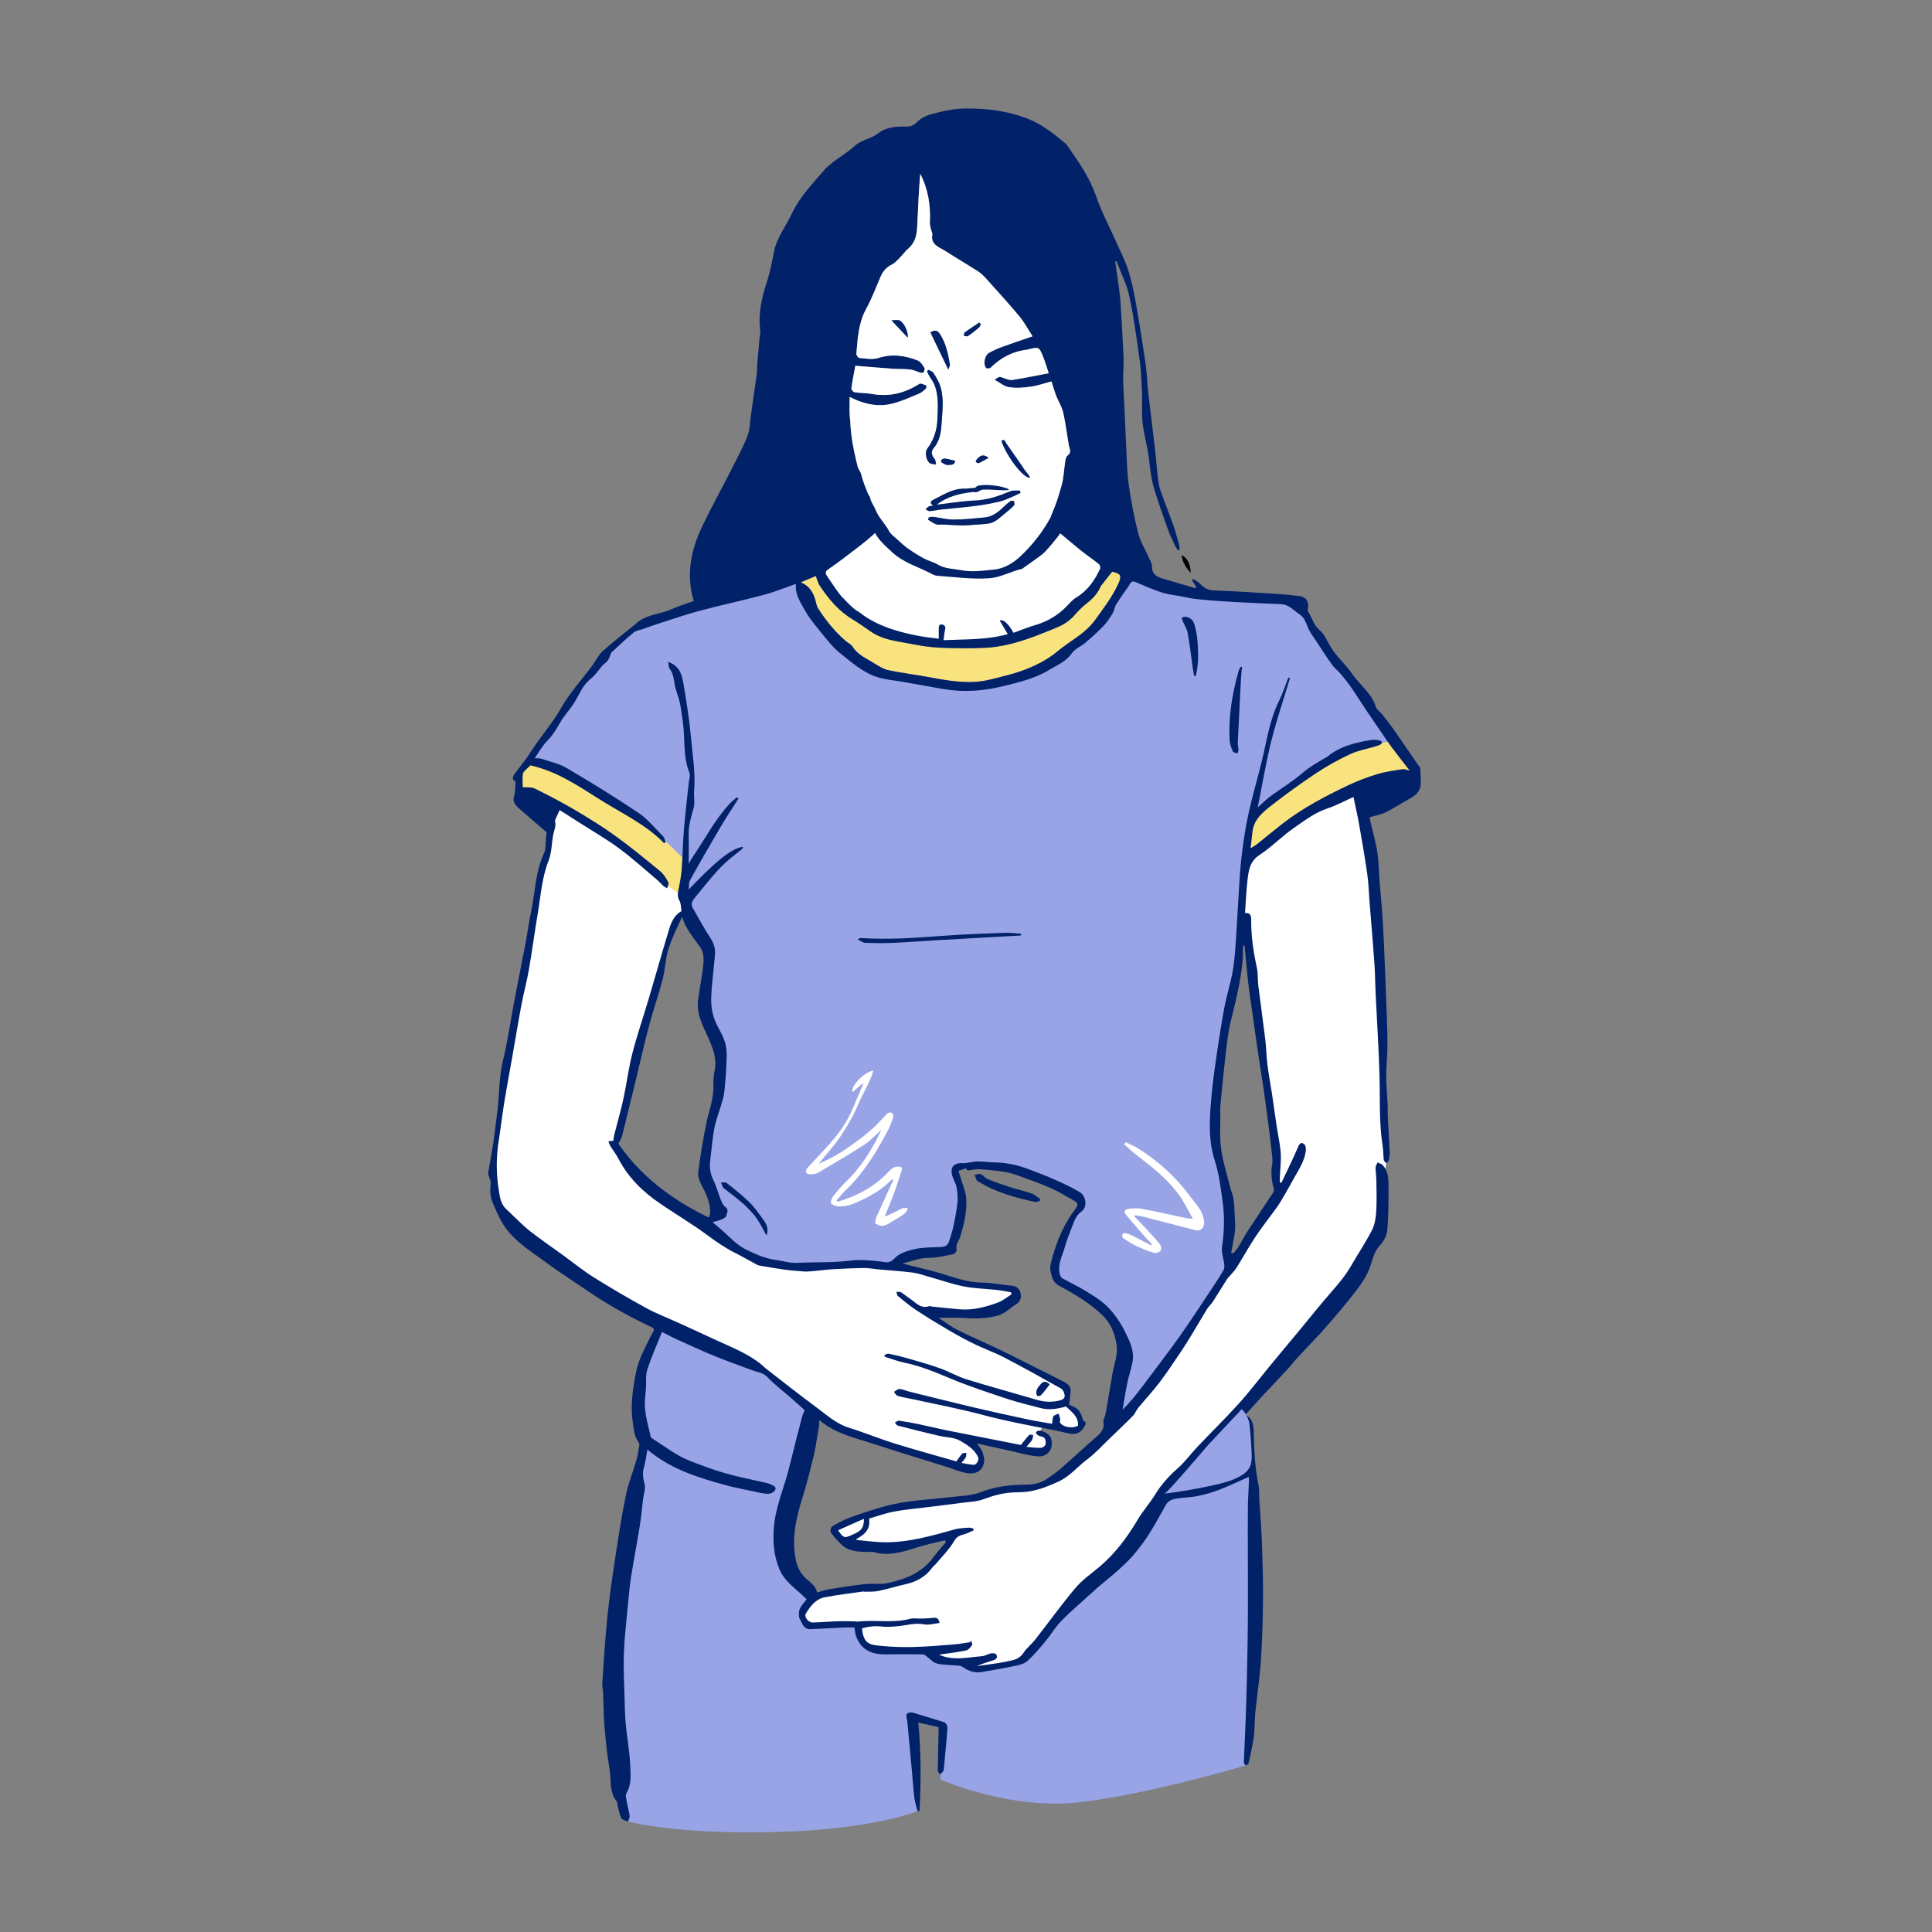 <?xml version="1.0" encoding="UTF-8"?><svg id="Ebene_1" xmlns="http://www.w3.org/2000/svg" viewBox="0 0 419.53 419.53"><rect x="0" y="0" width="419.53" height="419.53" fill="#808080" stroke="none"/><defs><style>.cls-1{fill:#98a4e6;}.cls-2{fill:#f8e37f;}.cls-3{fill:#fff;}.cls-4{fill:#012169;}</style></defs><path class="cls-1" d="M136.34,395.52s-1.71-3.9-2.19-7.38-2.69-19.33-.48-38.65,6.34-36.91,6.34-36.91c0,0,8.87,6.5,16.32,8.24s15.68,1.58,15.68,1.58c0,0-2.22,11.72-1.27,15.05s5.54,8.87,9.66,11.72,38.65,6.18,38.65,6.18l16.95-11.72s7.45-5.07,10.22-8.95,5.78-9.27,5.78-9.27c0,0,3.96-1.43,6.18-1.58s7.13-1.74,9.19-2.38,4.59-2.06,4.59-2.06c0,0,1.27,16.48,1.27,23.76s-1.27,21.39-1.43,26.3-1.31,13.9-1.31,13.9c0,0-20.07,6.06-35.6,7.96s-30.73-4.91-30.73-4.91c0,0,.71-9.58.71-10.42s-.48-1.31-1.54-1.78-4.63-1.66-4.99-.95.59,9.98.59,12,.32,8.03.32,8.03c0,0-9.83,4.08-31.45,4.56s-31.48-2.32-31.48-2.32Z"/><path class="cls-1" d="M174.86,124.85s-23.13,6.5-27.41,8.08-8.08,1.74-12.51,5.54-7.92,8.71-9.66,10.93-11.88,17.58-11.88,17.58l22.65,15.52,11.72,8.71s-.63,4.44,2.53,9.03,3.33,5.23,3.17,8.71-1.58,8.4,1.11,15.21,2.22,7.29,1.58,11.56-3.33,15.21-3.17,17.9,2.69,9.66,2.69,9.66l-3.01,3.01-10.61,23.92s-4.12,10.93-3.96,13.78.48,9.35,3.64,11.09,14.89,6.5,20.75,7.29,9.35,1.43,9.35,1.43c0,0,7.6-25.98,8.87-31.37s12.51-19.33,17.43-19.96,7.92-.48,8.87-2.53,1.9-5.39,1.9-8.55-3.49-8.08-1.74-8.24,9.66,0,15.52,1.74,7.92,3.01,9.5,3.8,3.17,2.69,2.69,3.17-3.17,3.64-3.96,6.65-1.58,4.75-1.74,6.18-.32,3.64,3.8,5.7,8.87,5.07,10.14,9.35-2.38,19.33-2.38,19.33c0,0,11.41,15.05,12.2,15.21s5.39-.63,9.66-1.58,9.35-3.33,9.35-3.33l-.63-9.98-2.34-4.64-2.1-31.16s.63-8.55.16-11.72-3.96-15.84-3.96-18.53,1.9-18.22,3.96-26.46,2.38-26.3,3.01-28.67,3.8-8.71,3.8-8.71l31.05-16-16.32-21.7-8.24-11.41s-11.88.32-23.6-1.74-12.83-4.59-12.83-4.59c0,0-10.3,25.03-33.43,22.5s-29.47-11.41-31.37-14.26-4.28-7.45-4.28-7.45Z"/><path class="cls-3" d="M240.29,311.31c-3.96,3.56-10.69,9.82-14.18,10.85s-7.68,1.43-10.3,1.9-11.56,2.06-14.42,2.22-11.17,2.06-14.42,2.85-6.26,2.22-5.7,3.17.87,2.61,6.65,3.49,11.41-.79,13.54-1.03,6.18-1.35,6.18-1.35l-2.69,3.49s-4.2,5.15-8.32,6.26-13.07,2.3-16.63,2.77-5.62,3.33-5.78,3.64-.79,2.06.71,2.85,8.4.32,8.4.32l3.49.24s-.71,4.04,2.93,5.07,12.2.48,12.2.48c0,0,2.38,2.22,3.8,2.38s4.36.48,4.36.48c0,0,.32,1.35,2.93,1.11s9.19-1.35,9.82-2.61,12.12-14.5,12.12-14.5c0,0,9.35-7.92,11.25-10.69s7.05-10.85,9.74-13.54,32.4-35.49,36.04-41.35,6.97-8.71,7.68-12.75.55-9.66.87-11.49.55-3.25.55-4.67-.95-20.36-.87-25.82-.55-28.12-2.06-36.67-3.88-17.19-3.88-17.19c0,0-12.36,5.23-15.13,7.92s-8.48,6.02-8.63,7.37-.95,12.91-.95,13.15,1.58,7.6,1.58,7.6c0,0,3.49,27.72,4.2,31.84s1.5,9.82,1.66,12.67.48,7.45.48,7.45c0,0-11.88,18.61-14.18,21.78s-15.92,22.57-18.22,25.43-4.83,4.91-4.83,4.91Z"/><path class="cls-3" d="M149.5,193.18s-15.51-10.35-17.73-11.93-11.72-6.97-11.72-6.97c0,0-.16,7.45-.79,9.66s-2.06,6.81-3.01,10.3-3.8,23.29-4.59,27.41-4.28,25.66-4.28,31.37-.48,11.09,8.71,17.43,37.07,22.97,42.14,24.24,7.76,3.01,10.3,5.07,12.04,10.14,13.31,10.46,18.85,6.1,22.65,7.13,7.21,2.38,7.76,1.43,1.27-2.61.55-3.72-1.82-2.06-1.82-2.06c0,0,7.13,1.27,9.74,1.66s6.18,1.03,6.65.4,1.35-.63.63-1.82-2.5-1.5-2.5-1.5l.76-1.82s4.99,1.19,6.65.71,2.06-1.74,1.58-2.93-3.09-2.93-3.09-2.93c0,0,1.82-2.77,0-3.72s-17.9-8.87-20.36-10.14-9.66-5.86-9.66-5.86c0,0,12.36,1.11,15.21-.48s5.39-3.72,4.12-4.2-8.16-1.11-10.38-1.43-11.96-3.33-17.66-4.04-16.79.4-19.09.16-9.19-.95-14.5-4.36-17.5-12.83-18.85-14.34-6.34-7.21-6.34-7.21c0,0-.24-1.03.08-2.46s3.8-17.19,5.39-23.13,5.23-18.93,6.42-21.23,3.01-4.28,3.01-4.28l.7-4.86Z"/><path class="cls-2" d="M271.18,185.88l-.24-4.87,1.78-4.16s6.3-6.3,13.54-10.22,11.98-5.18,13.89-5.38l1.91-.2,5.7,6.65-5.7,1.9s-7.01,1.07-12.71,3.21-18.18,13.07-18.18,13.07Z"/><path class="cls-2" d="M112.45,172.34s-.24-3.09.24-4.4,2.5-2.61,2.5-2.61c0,0,4.75,1.07,9.15,3.45s13.9,8.44,16.51,10.57,7.6,7.13,7.6,7.13l-.24,7.96s-2.5-1.31-4.87-3.33-8.44-8.79-15.8-12.83-10.46-4.99-10.46-4.99l-4.63-.95Z"/><path class="cls-2" d="M173.9,126.46c1.11-.47,2.15-.92,3.26-1.39.27.67.44,1.48.87,2.12,1.9,2.86,4.07,5.47,7.07,7.28,1.31.79,2.58,1.66,3.83,2.56,1.94,1.39,4.16,1.94,6.44,2.34,2.28.4,4.55.91,6.85,1.14,2.37.24,4.76.21,7.15.26,1.22.02,2.43-.04,3.65-.06,4.18-.06,8.12-1.19,11.98-2.65,1.46-.55,2.91-1.15,4.36-1.74,1.54-.63,2.92-1.48,4.03-2.79.82-.97,1.75-1.86,2.75-2.64,1.27-.99,2.29-2.12,2.89-3.62.05-.13.18-.22.27-.33.71-.9,1.41-1.8,2.2-2.8,2,.44,2.18.88,1.2,2.95-1.3,2.73-3.13,5.09-4.88,7.53-2.18,3.04-5.49,4.57-8.22,6.86-1.88,1.58-4.16,2.8-6.45,3.72-2.63,1.06-5.44,1.7-8.21,2.39-4.36,1.08-8.68.3-12.99-.5-3-.55-6.03-.92-9.01-1.54-1.07-.22-2.09-.86-3.04-1.47-1.69-1.07-3.62-1.83-4.76-3.66-.31-.5-.96-.78-1.44-1.18-2.4-2.05-4.35-4.49-6.05-7.13-.32-.5-.43-1.16-.58-1.76-.47-1.76-1.39-3.14-3.16-3.88Z"/><path class="cls-4" d="M278.23,256.89c.91-1.91,1.83-3.81,2.72-5.72.37-.79.67-1.61,1.05-2.39.13-.26.45-.62.64-.59.3.04.71.31.8.58.15.42.15.92.08,1.37-.32,2.03-1.42,3.73-2.41,5.47-.7,1.24-1.37,2.5-2.09,3.73-.55.95-1.1,1.9-1.73,2.79-1.51,2.12-3.14,4.14-4.58,6.3-1.48,2.22-2.76,4.56-4.18,6.82-.43.69-1.04,1.28-1.57,1.91-.14.17-.33.3-.45.49-1.06,1.69-2.1,3.39-3.18,5.07-.33.51-.84.92-1.16,1.44-1.14,1.84-2.21,3.71-3.33,5.55-.79,1.3-1.59,2.61-2.45,3.87-1.51,2.24-3,4.5-4.63,6.65-1.44,1.89-3.07,3.63-4.59,5.47-.44.53-.67,1.25-1.15,1.74-1.56,1.59-3.18,3.12-4.79,4.66-1.71,1.63-3.3,3.43-5.18,4.83-2.09,1.55-3.7,3.65-6.21,4.79-2.06.94-4.08,1.77-6.3,2.13-1.08.17-2.18.19-3.28.22-2.34.06-4.53.67-6.72,1.49-1.42.53-3.02.56-4.55.76-2.47.33-4.95.63-7.43.94-2.47.31-4.97.51-7.41.97-1.83.34-3.6,1-5.43,1.52.37,2.4-1.06,3.54-2.8,4.47.06.08.09.17.13.18,2,.18,4,.48,6,.5,5.28.05,10.3-1.41,15.32-2.81.94-.26,1.96-.28,2.94-.36.33-.03.68.11,1.02.17.04.14.07.28.11.41-.73.3-1.43.7-2.19.89-.93.23-1.53.51-2.1,1.5-1.05,1.8-2.6,3.31-3.95,4.93-.21.25-.51.43-.7.7-1.42,1.97-3.35,3.1-5.7,3.64-2.04.47-4.05,1.08-6.1,1.51-.95.2-1.96.12-2.94.16-.11,0-.22-.06-.33-.05-2.79.41-5.6.72-8.37,1.26-1.97.39-3.12,1.96-4.1,3.58-.38.63.59,1.91,1.45,1.89,1.86-.04,3.72-.21,5.58-.27,1.24-.04,2.48.01,3.73.03.18,0,.37.07.55.05,3.79-.46,7.64.4,11.4-.62.65-.18,1.39-.02,2.09-.04.92-.03,1.85-.02,2.75-.15.85-.12,1.35.09,1.51,1.11-1.14.12-2.31.49-3.37.29-1.97-.38-3.79.24-5.68.4-1.09.09-2.2.23-3.27.1-1.57-.2-3.05-.06-4.52.39.34,3.43,1.71,3.55,4.18,3.79,2.37.24,4.77.3,7.16.24,2.93-.08,5.86-.34,8.78-.57,1.13-.09,2.25-.32,3.37-.48.05-.13.1-.25.15-.38.11.34.41.82.28,1-.34.48-.8,1.07-1.31,1.18-1.78.38-3.61.59-5.42.85-.21.03-.42.03-.51.04,3.01,1.43,6.22.6,9.39.36.63-.05,1.23-.47,1.86-.6.37-.08.94-.07,1.14.15.48.53.2,1.07-.43,1.29-1.23.42-2.49.77-3.74,1.3,1.62-.22,3.24-.42,4.86-.67.89-.14,1.77-.35,2.65-.53,1.1-.23,1.99-.65,2.67-1.68.69-1.06,1.76-1.88,2.55-2.89,2.92-3.73,5.68-7.58,8.73-11.2,1.47-1.74,3.42-3.09,5.19-4.57,3.46-2.9,6.07-6.46,8.36-10.31,1.12-1.88,2.6-3.54,3.75-5.4,1.34-2.19,3-4.02,4.92-5.71,1.56-1.38,2.8-3.11,4.24-4.63,2.98-3.14,6.08-6.17,8.98-9.38,2.29-2.53,4.35-5.26,6.52-7.9,2.29-2.77,4.6-5.53,6.89-8.3,2.18-2.63,4.3-5.3,6.54-7.87,1.64-1.87,3.24-3.75,4.49-5.92,1.48-2.57,3.14-5.04,4.49-7.67.61-1.19.84-2.65.93-4.01.15-2.32.06-4.65.03-6.98-.01-.88-.18-1.76-.17-2.64,0-.37.29-.74.45-1.11.37.2.83.32,1.11.61,1.12,1.18,1.24,2.73,1.25,4.22.02,3.3.01,6.6-.26,9.88-.1,1.15-.79,2.44-1.59,3.29-1.19,1.27-1.54,2.85-2.03,4.33-.67,2.06-1.82,3.79-3.07,5.43-2.18,2.85-4.51,5.58-6.88,8.28-1.91,2.18-3.97,4.23-5.94,6.36-.77.84-1.45,1.76-2.23,2.6-1.86,2.01-3.76,3.99-5.62,5.99-1.17,1.26-2.31,2.54-3.47,3.82,1.69.84,1.81,2.47,1.83,3.89.06,3.83.26,7.62,1.03,11.38.21,1.03.1,2.12.17,3.18.11,1.64.26,3.27.35,4.91.11,1.82.21,3.64.26,5.46.09,3.71.24,7.41.2,11.12-.05,4.4-.15,8.81-.44,13.2-.26,3.88-.85,7.73-1.24,11.6-.17,1.71-.09,3.46-.32,5.16-.26,1.95-.72,3.87-1.14,5.8-.04.19-.42.31-.64.46-.13-.23-.39-.46-.38-.68.11-3.15.28-6.3.4-9.44.1-2.72.19-5.45.25-8.17.09-4.2.19-8.41.22-12.61.04-4.84,0-9.69,0-14.53,0-3.54-.03-7.07,0-10.61.02-1.8.15-3.6.22-5.41.01-.32,0-.64,0-1.23-2.28,1-4.34,1.99-6.46,2.81-1.5.58-3.06,1.02-4.63,1.34-1.43.3-2.92.31-4.36.53-.98.15-1.98.34-2.55,1.35-1.23,2.19-2.42,4.41-3.77,6.53-1,1.57-2.14,3.05-3.35,4.47-.99,1.16-2.12,2.2-3.25,3.22-1.41,1.27-2.9,2.45-4.35,3.67-.39.33-.76.69-1.13,1.03-2.27,2.07-4.63,4.05-6.79,6.23-1.3,1.32-2.25,2.98-3.44,4.41-1.26,1.52-2.53,3.05-3.98,4.37-.68.62-1.76.88-2.71,1.08-2.4.51-4.82.93-7.24,1.33-1.5.25-2.81-.14-4.09-1.07-.63-.46-1.69-.32-2.56-.42-1.08-.13-2.23-.06-3.24-.4-.78-.26-1.39-1.01-2.1-1.52-.24-.18-.53-.42-.79-.42-2.7-.03-5.41-.04-8.11,0-2.99.04-5.32-.96-6.4-3.96-.19-.54-.22-1.13-.36-1.88-.64,0-1.35-.03-2.07,0-2.51.12-5.01.28-7.52.37-.9.03-1.47-.56-1.82-1.36-.21-.47-.57-.91-.62-1.4-.06-.59-.03-1.28.23-1.79.38-.74.99-1.35,1.43-1.93-2.06-2.15-4.73-3.71-5.92-6.55-1.22-2.92-1.45-6.01-1.19-9.15.38-4.5,2.26-8.61,3.32-12.93.9-3.68,1.85-7.34,2.8-11.01.13-.49.37-.95.57-1.45-1.09-.96-2.21-1.95-3.33-2.94-1.61-1.4-3.32-2.71-4.79-4.24-.97-1.01-2.19-1.06-3.32-1.49-2.67-1-5.37-1.94-8.01-3.02-2.75-1.12-5.45-2.37-8.15-3.59-1.09-.49-2.14-1.06-3.39-1.69-1.1,2.76-2.28,5.4-3.18,8.12-.39,1.18-.22,2.55-.29,3.83-.09,1.6-.38,3.23-.21,4.8.21,2.01.77,3.98,1.22,5.96.05.22.35.42.57.56,2.61,1.68,5.09,3.61,8.01,4.74,2.53.98,5.07,1.95,7.68,2.69,2.91.83,5.9,1.39,8.86,2.08.32.07.64.17.93.32.53.27,1.39.49.96,1.26-.24.44-1.03.81-1.57.79-1.09-.04-2.18-.33-3.25-.56-2.11-.45-4.24-.85-6.32-1.43-5.87-1.63-11.67-3.46-16.58-7.62-.26,1.4-.41,2.65-.75,3.85-.35,1.24-.21,2.32.13,3.57.28,1.03-.19,2.28-.33,3.43-.23,1.89-.39,3.78-.69,5.66-.6,3.73-1.33,7.43-1.91,11.17-.34,2.17-.52,4.37-.73,6.56-.31,3.36-.72,6.72-.83,10.09-.11,3.3.07,6.62.16,9.93.05,1.8.08,3.61.25,5.41.3,3.06.87,6.1.99,9.17.07,1.91.29,3.94-.84,5.78-.3.49.02,1.41.13,2.11.15.93.45,1.85.56,2.79.05.4-.22.84-.35,1.26-.5-.23-1.25-.34-1.44-.72-.43-.86-.59-1.86-.84-2.81-.07-.25.04-.59-.1-.75-1.78-2.13-1.23-4.79-1.64-7.21-.52-3.02-.82-6.09-1.09-9.16-.2-2.37-.19-4.75-.29-7.13-.03-.73-.24-1.46-.19-2.18.33-4.82.61-9.65,1.1-14.46.46-4.47,1.11-8.92,1.79-13.36.67-4.4,1.35-8.8,2.25-13.16.54-2.58,1.56-5.06,2.29-7.6.3-1.05.44-2.14.62-3.22.03-.19-.05-.44-.17-.6-.96-1.31-1.03-2.86-1.26-4.38-.55-3.74.04-7.43.76-11.04.47-2.38,1.69-4.64,2.77-6.86,1.4-2.85,1.75-2.1-.94-3.43-4.38-2.16-8.63-4.56-12.66-7.34-2.95-2.04-6.01-3.95-8.89-6.09-3.51-2.61-7.38-4.88-9.59-8.88-.68-1.23-1.23-2.55-1.8-3.84-.61-1.37-.67-2.79-.5-4.28.07-.59-.3-1.23-.46-1.85-.04-.14-.12-.28-.1-.41.38-2.22.8-4.42,1.14-6.64.31-2.08.51-4.18.8-6.26.53-3.84.37-7.73,1.28-11.55,1.04-4.31,1.66-8.73,2.49-13.09.79-4.16,1.64-8.3,2.43-12.46.41-2.15.67-4.33,1.13-6.46.94-4.37.96-8.93,2.89-13.1.46-1,.28-2.3.41-3.46.04-.39.12-.78.15-1.02-2.03-1.76-4-3.44-5.95-5.15-.84-.73-1.53-1.48-1.11-2.82.29-.95.21-2.01.3-3.12-.79-.24-.67-.92-.24-1.54,1.08-1.53,2.34-2.94,3.32-4.52,2.09-3.36,4.77-6.28,6.75-9.76,1.89-3.32,4.53-6.22,6.83-9.31.76-1.02,1.31-2.26,2.23-3.1,2.25-2.03,4.67-3.89,7.02-5.81.03-.02.07-.03.1-.05,2.16-2.2,5.28-2.11,7.87-3.28,1.56-.71,3.22-1.2,4.82-1.78-1.72-5.74-.62-11.05,1.8-16.14,1.86-3.92,3.98-7.72,5.95-11.59,1.34-2.64,2.77-5.25,3.87-8,.59-1.48.58-3.21.82-4.84.43-2.97.86-5.93,1.27-8.9.08-.62.02-1.25.07-1.88.15-1.9.32-3.79.49-5.69.05-.58.24-1.18.17-1.74-.51-3.74.37-7.24,1.51-10.75.66-2.04,1.04-4.18,1.46-6.29.62-3.14,2.63-5.6,3.94-8.41,1.64-3.51,4.36-6.27,6.81-9.15,1.83-2.16,4.63-3.47,6.76-5.42,1.51-1.39,3.56-1.55,5.07-2.72,1.83-1.42,3.91-1.54,6.05-1.5,1.02.02,1.74-.24,2.49-1.02.72-.75,1.79-1.31,2.81-1.6,2.5-.69,5.02-1.29,7.67-1.31,4.6-.04,9.02.5,13.38,2.17,3.16,1.22,5.66,3.22,8.18,5.3.39.32.68.78.97,1.2,2.29,3.27,4.5,6.53,5.83,10.39,1.15,3.34,2.83,6.49,4.27,9.73.92,2.07,1.98,4.09,2.67,6.23.75,2.32,1.24,4.74,1.67,7.15.78,4.39,1.48,8.79,2.13,13.2.3,2.06.33,4.16.57,6.24.48,4.24,1.03,8.48,1.52,12.72.26,2.3.38,4.62.72,6.91.18,1.21.67,2.38,1.08,3.54.69,1.92,1.47,3.8,2.14,5.73.48,1.38.86,2.8,1.25,4.21.1.35.07.74.11,1.11-.11.04-.21.09-.32.13-.2-.29-.44-.55-.59-.86-.58-1.26-1.2-2.5-1.66-3.8-1.14-3.22-2.34-6.44-3.23-9.73-.6-2.24-.68-4.62-1.06-6.93-.32-1.9-.83-3.78-1.11-5.69-.19-1.3-.16-2.63-.2-3.95-.03-1.05.06-2.1,0-3.15-.11-2.29-.15-4.6-.46-6.86-.65-4.74-1.28-9.5-2.28-14.17-.56-2.64-1.84-5.13-2.8-7.68-.09.02-.19.05-.28.07.25,1.79.52,3.57.76,5.36.15,1.16.32,2.33.39,3.5.25,4.03.5,8.07.67,12.11.07,1.63-.13,3.26-.09,4.89.06,2.44.23,4.87.34,7.3.11,2.46.2,4.92.33,7.38.14,2.65.16,5.32.54,7.93.51,3.55,1.16,7.1,2.06,10.57.52,1.98,1.67,3.8,2.51,5.7.21.46.5.97.48,1.44-.06,1.5.79,2.22,2.06,2.6,2.47.75,4.95,1.47,7.43,2.2.04-.09.09-.17.13-.26-.31-.5-.62-1.01-.93-1.51l.24-.28c.51.35,1.09.62,1.5,1.06.86.94,1.79,1.42,3.13,1.46,4.65.17,9.3.48,13.94.77,1.54.1,3.07.26,4.6.46,1.29.17,1.96,1.13,1.8,2.44-.04.31-.14.71,0,.93.88,1.32,1.18,2.92,2.52,4.04,1.02.86,1.59,2.27,2.29,3.48,1.31,2.24,3.36,3.92,4.77,6,1.64,2.44,4.25,4.19,5.14,7.18.18.61.92,1.05,1.35,1.6.88,1.12,1.77,2.23,2.58,3.39,1.78,2.55,3.53,5.13,5.29,7.69.12.18.38.34.39.52.07,1.27.22,2.56.1,3.81-.14,1.43-1.19,2.26-2.42,2.93-1.74.94-3.39,2.06-5.16,2.93-1.06.52-2.28.72-3.51,1.08.02.14.05.39.11.62.53,2.31,1.2,4.59,1.57,6.92.34,2.13.34,4.32.51,6.48.22,2.74.49,5.47.66,8.21.2,3.12.32,6.25.45,9.37.16,3.78.31,7.56.44,11.34.08,2.3.16,4.6.14,6.9-.02,2.13-.27,4.26-.26,6.39,0,2.03.21,4.05.31,6.08.04.94,0,1.89.04,2.84.12,2.49.3,4.97.41,7.46.03.62-.07,1.25-.21,1.86-.06.25-.36.44-.55.66-.18-.24-.49-.47-.52-.73-.13-1.02-.1-2.05-.26-3.06-.8-5.08-.53-10.2-.68-15.31-.17-5.96-.56-11.9-.84-17.86-.1-2.1-.11-4.2-.25-6.29-.32-4.5-.71-9-1.07-13.5-.16-2.01-.21-4.03-.49-6.02-.51-3.61-1.14-7.2-1.77-10.79-.34-1.93-.79-3.85-1.23-5.97-1.9.85-3.74,1.85-5.7,2.5-2.71.9-4.92,2.63-7.19,4.19-2.62,1.8-4.85,4.15-7.5,5.89-2.16,1.41-2.39,3.42-2.63,5.53-.26,2.33-.36,4.67-.53,7.08,1.17-.07,1.35.56,1.34,1.58-.03,3.49.5,6.93,1.24,10.34.27,1.23.15,2.55.3,3.81.49,3.92,1.05,7.84,1.52,11.76.22,1.82.25,3.66.47,5.48.26,2.07.65,4.12.97,6.18.35,2.36.67,4.72,1.02,7.08.29,1.95.75,3.88.89,5.84.12,1.7-.11,3.43-.18,5.15-.02.43,0,.86,0,1.29.11.03.22.07.33.1ZM273.07,175.38c1.08-.96,1.89-1.8,2.83-2.49,2.3-1.7,4.78-3.17,6.92-5.03,1.53-1.33,3.23-2.27,4.93-3.27.19-.11.4-.2.56-.34,2.75-2.26,6.08-3.02,9.47-3.57.6-.1,1.24,0,1.85.1.2.03.36.3.54.46-.17.17-.3.4-.5.49-.43.19-.89.32-1.35.45-1.71.51-3.52.82-5.12,1.58-2.51,1.18-4.98,2.52-7.29,4.06-3.48,2.32-6.88,4.77-10.16,7.35-1.75,1.37-3.49,2.93-3.77,5.42-.12,1.1-.25,2.19-.42,3.61.66-.41,1.02-.59,1.32-.83,1.86-1.48,3.68-3,5.55-4.46,4.43-3.45,9.37-6.03,14.42-8.43,2.01-.96,4.13-1.74,6.27-2.39,1.73-.53,3.56-.77,5.36-1.05.52-.08,1.09.17,1.6.27-1.33-1.73-2.65-3.4-3.92-5.1-.81-1.09-1.55-2.22-2.32-3.34-.98-1.42-1.96-2.85-2.92-4.28-1.91-2.84-3.63-5.81-5.91-8.38-.56-.63-1.24-1.15-1.73-1.83-1.13-1.57-2.18-3.19-3.23-4.8-.76-1.16-1.65-2.28-2.14-3.56-.38-.99-.72-1.92-1.6-2.52-1.31-.9-2.39-2.23-4.16-2.31-3.34-.15-6.68-.27-10.02-.46-2.82-.16-5.65-.36-8.46-.66-1.6-.17-3.16-.65-4.76-.84-2.71-.33-5.12-1.5-7.58-2.53-1.48-.62-1.47-.74-2.28.61-.04.06-.09.12-.13.18-.86,1.26-1.76,2.49-2.56,3.79-.35.57-.4,1.32-.75,1.89-.56.93-1.15,1.87-1.89,2.65-1.25,1.31-2.6,2.53-3.97,3.7-.96.83-2.31,1.33-2.99,2.32-1.27,1.85-3.25,2.6-4.99,3.66-3.03,1.85-6.5,2.65-9.93,3.5-4.3,1.06-8.63,1.38-13.01.62-2.93-.51-5.86-1.04-8.78-1.56-1.81-.32-3.67-.45-5.41-.98-3.24-.99-5.73-3.28-8.32-5.33-1.3-1.03-2.38-2.38-3.44-3.69-1.51-1.88-3.14-3.73-4.28-5.83-.89-1.63-2.04-3.34-1.75-5.45-2.33.81-4.6,1.75-6.96,2.38-4.49,1.21-9.05,2.17-13.55,3.36-2.86.75-5.66,1.71-8.48,2.61-1.42.45-2.83.96-4.24,1.45-.69.24-1.5.33-2.03.77-1.66,1.36-3.22,2.86-4.8,4.31-.12.11-.14.32-.21.47-.2.45-.34.95-.63,1.33-.33.43-.83.72-1.19,1.13-.78.88-1.41,1.93-2.31,2.65-1.13.9-1.92,1.98-2.56,3.23-.48.93-1,1.86-1.59,2.72-.84,1.23-1.88,2.34-2.62,3.63-.84,1.47-1.66,2.88-2.89,4.1-1.04,1.03-1.75,2.4-2.68,3.72.64.04,1.06-.01,1.41.11,1.86.64,3.87,1.05,5.54,2.03,5.27,3.1,10.5,6.31,15.57,9.72,2.01,1.35,3.6,3.35,5.34,5.09.3.3.38.84.56,1.26-.11.08-.21.17-.32.25-4.02-4.13-9.21-6.49-13.97-9.5-4.73-2.98-9.4-6.15-15.04-7.4-.14.13-.49.4-.79.72-.33.35-.81.71-.87,1.12-.13.96-.04,1.94-.04,2.9.79.08,1.85-.09,2.65.3,2.97,1.45,5.91,3,8.76,4.68,3,1.77,5.97,3.61,8.79,5.65,3.33,2.41,6.51,5.02,9.69,7.64.74.61,1.27,1.53,1.74,2.39.16.29-.15.84-.24,1.27-.29-.16-.62-.28-.86-.5-.49-.44-.91-.96-1.42-1.38-2.72-2.29-5.36-4.69-8.22-6.8-2.68-1.98-5.59-3.65-8.41-5.45-1.44-.92-2.89-1.84-4.45-2.84-.44.95-.78,1.68-1.02,2.2.04.5.14.88.08,1.24-.12.72-.37,1.41-.5,2.13-.32,1.8-.3,3.73-.96,5.39-1.46,3.68-1.7,7.56-2.34,11.37-.69,4.11-1.24,8.25-1.95,12.37-.44,2.53-1.13,5.01-1.6,7.53-.69,3.66-1.29,7.34-1.94,11.01-.61,3.49-1.27,6.97-1.84,10.47-.43,2.63-.71,5.29-1.14,7.92-.6,3.69-.6,7.37.01,11.06.24,1.45.43,2.9,1.6,3.97.46.42.89.86,1.35,1.29,1.26,1.17,2.45,2.44,3.81,3.49,2.34,1.81,4.78,3.49,7.18,5.23,2.22,1.61,4.36,3.36,6.68,4.81,3.72,2.33,7.52,4.55,11.38,6.66,2.25,1.23,4.67,2.14,7,3.21,2.56,1.17,5.13,2.33,7.68,3.53,3.92,1.84,8.06,3.29,11.27,6.37.03.03.06.05.09.07,3.64,2.81,7.23,5.67,10.93,8.4,2.23,1.64,4.28,3.55,7.05,4.41,3.35,1.04,6.6,2.39,9.95,3.43,4.44,1.38,8.93,2.6,13.38,3.88.42-.58.78-1.17,1.25-1.67.18-.19.61-.14.92-.2-.04.31,0,.67-.13.94-.18.37-.49.69-.93,1.26,1.03.17,1.84.37,2.66.41.57.03,1.19-1.04.97-1.57-.75-1.8-2.43-2.78-3.93-3.66-1.32-.77-3.12-.72-4.69-1.09-2.96-.7-5.9-1.43-8.84-2.19-.26-.07-.43-.44-.65-.67.31-.14.64-.43.93-.39,1.34.18,2.67.42,4,.69,2.3.48,4.58,1.04,6.88,1.5,5.25,1.05,10.5,2.07,15.56,3.07.59-.72,1.15-1.48,1.8-2.16.14-.15.57-.02.87-.02-.07.36-.06.76-.24,1.06-.28.48-.69.88-1.22,1.54,1.26.09,2.2.23,3.14.2.36-.01.9-.37.99-.68.13-.44.06-1.09-.21-1.44-.25-.32-.88-.34-1.31-.55-.23-.12-.43-.35-.57-.57-.03-.06.21-.38.37-.43.86-.28,2.63.66,2.9,1.51.72,2.25-.58,4.21-2.92,4.01-2.09-.18-4.15-.82-6.22-1.27-2.24-.49-4.48-.99-6.92-1.53.49.72.95,1.18,1.15,1.73.26.74.53,1.58.41,2.31-.34,1.94-1.81,2.74-3.8,2.39-1.5-.26-2.93-.9-4.39-1.36-5.21-1.64-10.44-3.22-15.63-4.92-4.09-1.33-8.39-2.23-11.82-5.11-.04-.03-.13,0-.24,0,.03.25.13.51.09.75-.38,2.27-.68,4.56-1.2,6.8-.75,3.2-1.58,6.39-2.56,9.53-1.4,4.46-2.32,8.95-1.25,13.58.29,1.25,1.01,2.57,1.93,3.45,1.05,1,2.33,1.72,2.59,3.22.94-.26,1.77-.58,2.62-.71,2.58-.42,5.17-.84,7.77-1.12,1.64-.18,3.37.13,4.96-.22,3.76-.83,7.32-2.15,9.77-5.43.9-1.21,1.92-2.32,2.89-3.48-.09-.13-.18-.25-.27-.38-2.01.51-4.05.92-6.03,1.55-3.12.99-6.21,1.99-9.53.97-.26-.08-.58.02-.86.02-2.17-.05-4.37-.01-6.08-1.66-.83-.8-1.6-1.68-2.27-2.62-.17-.24.02-1.09.29-1.25,1.23-.73,2.51-1.45,3.85-1.94,2.47-.9,4.97-1.71,7.5-2.42,4.77-1.34,9.72-1.46,14.61-2.05,2.07-.25,4.26-.27,6.17-1,3.2-1.23,6.41-1.67,9.79-1.67,1.68,0,3.43-.29,4.89-1.36.94-.69,1.92-1.32,2.79-2.08,2.54-2.22,5-4.52,7.54-6.73,1.08-.93,2.09-1.78,1.78-3.44-.08-.45.29-.96.4-1.46.17-.78.3-1.58.44-2.37.39-2.27.75-4.54,1.15-6.8.37-2.06,1.23-4.02.87-6.22-.41-2.56-1.35-4.75-3.26-6.53-2.74-2.55-5.92-4.46-9.2-6.2-1.18-.63-1.49-1.55-1.75-2.63-.11-.45-.25-.94-.19-1.39.1-.79.29-1.58.51-2.35,1.09-3.74,2.6-7.28,5-10.38.52-.67.57-1.24-.27-1.7-1.63-.89-3.2-1.91-4.89-2.66-2.27-1.01-4.62-1.85-6.96-2.7-1.06-.39-2.16-.74-3.26-.92-1.84-.29-3.71-.47-5.57-.59-.75-.05-1.52.17-2.46.29-.04-.04-.23-.25-.43-.47-.46.16-.93.32-1.61.55.28.86.56,1.68.8,2.5.33,1.11.8,2.22.89,3.35.11,1.38-.02,2.8-.23,4.17-.23,1.43-.64,2.85-1.06,4.24-.29.95-1.09,1.72-.77,2.88.07.24-.42.87-.72.93-1.79.36-3.59.82-5.4.81-2.01,0-3.74.75-5.65,1.23,2.02.5,3.89,1,5.78,1.44,3.84.91,7.47,2.68,11.55,2.7,2.11,0,4.21.51,6.32.67,1.1.09,1.73.62,1.97,1.58.25,1.03-.02,1.92-1.05,2.52-.78.46-1.45,1.11-2.22,1.61-.51.33-1.07.62-1.65.78-2.4.66-4.85.71-7.33.53-1.83-.13-3.67-.03-5.54-.03,1.34.87,2.65,1.89,4.11,2.62,2.78,1.4,5.66,2.61,8.47,3.95,2.57,1.23,5.11,2.52,7.65,3.79,2.39,1.19,4.77,2.39,7.14,3.61.79.41,1.39,1.01,1.31,2-.08.97-.22,1.94-.33,2.92,1.88.7,2.27,1.09,2.91,2.91.06.17.06.44.18.5.91.48.37,1.05.08,1.54-.64,1.09-1.77,1.56-3.02,1.3-1.33-.27-2.64-.61-3.97-.86-5.08-.94-10.14-1.92-15.14-3.26-4.81-1.28-9.71-2.2-14.58-3.27-1.22-.27-2.45-.45-3.65-.79-.34-.1-.58-.58-.86-.89.41-.22.84-.64,1.23-.62.71.05,1.39.38,2.1.56,4.61,1.14,9.22,2.31,13.85,3.4,3.96.93,7.93,1.8,11.91,2.65,1.78.38,3.59.65,5.27.95.09-.62.04-1.2.28-1.62.18-.31.74-.41,1.13-.6.12.39.27.78.34,1.18.05.25-.14.59-.02.78.61,1.05,2.97,1.35,3.9.61.1-1.97-1.43-2.94-2.61-4.12-1.72.49-3.64.87-5.64.32-2.33-.64-4.71-1.16-7-1.93-4.23-1.41-8.5-2.79-12.6-4.52-3.22-1.36-6.42-2.67-9.86-3.38-1.45-.3-2.84-.85-4.26-1.29-.02-.13-.04-.25-.06-.38.3-.1.63-.33.89-.28,1.32.27,2.64.58,3.94.95,2.38.69,4.78,1.35,7.11,2.18,2,.71,3.87,1.81,5.89,2.44,5.07,1.57,10.2,2.96,15.29,4.46,1.56.46,3.1.53,4.68.19.69-.15,1.39-.39,1.33-1.17-.04-.53-.39-1.26-.83-1.5-4.06-2.29-8.13-4.56-12.26-6.71-2.04-1.07-4.24-1.83-6.32-2.84-1.88-.91-3.72-1.9-5.52-2.95-2.43-1.42-4.85-2.89-7.2-4.44-1.44-.94-2.76-2.05-4.1-3.14-.21-.17-.2-.61-.29-.92.34.04.75-.02,1.02.14.6.35,1.1.85,1.69,1.21,1.37.85,2.45,2.48,4.46,1.76.11-.04.28.08.42.09,2.03.21,4.07.44,6.1.61,2.92.25,5.7-.5,8.39-1.49,1.03-.38,1.92-1.16,2.88-1.75l-.08-.46c-1.05-.17-2.1-.4-3.16-.51-2.37-.26-4.79-.3-7.12-.76-2.5-.49-4.93-1.36-7.4-2.05-1.23-.35-2.46-.8-3.72-.96-2.54-.32-5.11-.47-7.67-.71-.99-.09-1.97-.3-2.95-.28-2.19.03-4.37.13-6.56.26-1.49.09-2.98.29-4.47.42-.61.05-1.24.12-1.85.08-1.42-.1-2.84-.21-4.25-.4-1.86-.25-3.71-.58-5.56-.9-.28-.05-.55-.21-.8-.35-1.47-.79-2.92-1.64-4.42-2.39-2.2-1.1-4.18-2.49-6.16-3.95-3.27-2.41-6.77-4.48-10.13-6.77-3.77-2.57-6.97-5.69-9.09-9.82-.48-.94-1.17-1.77-1.72-2.68-.19-.31-.28-.68-.41-1.02.38-.04.77-.07,1.07-.1.05-.35.08-.82.19-1.26.67-2.64,1.43-5.27,2.01-7.93.71-3.27,1.11-6.62,1.95-9.86,1.05-4.06,2.42-8.03,3.61-12.05,1.43-4.82,2.77-9.66,4.24-14.47.5-1.65,1.07-3.35,2.8-4.3-.13-.74-.08-1.64-.45-2.29-.45-.8-.39-1.47-.22-2.28.3-1.49.59-2.98.71-4.49.22-2.85.24-5.72.48-8.57.29-3.46.71-6.9,1.07-10.35.07-.68.37-1.47.14-2.04-1.46-3.6-.9-7.45-1.45-11.15-.21-1.4-.35-2.81-.66-4.19-.28-1.27-.85-2.49-1.08-3.77-.22-1.22-.29-2.45-1.1-3.5-.24-.31-.2-.83-.35-1.54.57.28.83.39,1.07.53,1.69,1.03,2.03,2.83,2.32,4.53.63,3.78,1.24,7.58,1.58,11.4.35,3.87,1.02,7.74.68,11.66-.1,1.2.23,2.49-.09,3.61-.53,1.87-1.11,3.7-1.08,5.67.04,2.18,0,4.37,0,6.53.24-.43.45-.93.76-1.37,2.7-3.91,4.86-8.19,8.12-11.7.48-.52,1.06-.96,1.59-1.43.11.1.22.19.33.29-1.29,2.04-2.63,4.04-3.85,6.11-2.27,3.85-4.5,7.72-6.67,11.63-.31.56-.2,1.34-.29,2.02,5.8-6.06,9.24-8.96,11.86-9.3-.13.23-.19.44-.33.55-.78.65-1.58,1.26-2.37,1.9-3.01,2.44-5.27,5.57-7.73,8.51-.56.67-1.11,1.43-.49,2.45,1.24,2.06,2.32,4.22,3.66,6.22.76,1.13,1.21,2.31,1.12,3.58-.21,3.16-.71,6.3-.82,9.46-.06,1.67.17,3.46.78,5,.61,1.54,1.58,2.92,2.13,4.56.59,1.77.46,3.43.38,5.15-.06,1.31-.14,2.63-.27,3.94-.1,1.12-.16,2.27-.45,3.35-.56,2.12-1.41,4.16-1.86,6.3-.47,2.27-.6,4.61-.91,6.92-.21,1.55-.07,2.99.64,4.44.69,1.39,1.06,2.93,1.65,4.38.22.56.53,1.19.99,1.52.84.62.28,1.3.19,1.9-.04.31-.6.62-.98.79-.6.26-1.26.39-2.01.61.8.68,1.43,1.2,2.04,1.73,1.68,1.45,3.11,3.15,5.19,4.18,2.1,1.04,4.18,1.99,6.53,2.29,1.52.2,3.05.72,4.55.64,3.92-.21,7.85,0,11.76-.51,2.05-.26,4.19-.03,6.27.19,1.18.12,2.03.61,3.17-.66,1-1.11,2.85-1.67,4.42-2.02,1.84-.41,3.79-.36,5.7-.45.89-.04,1.48-.41,1.74-1.23.35-1.11.72-2.23.96-3.37.36-1.72.7-3.44.87-5.18.1-1.07-.02-2.19-.23-3.26-.16-.84-.67-1.6-.91-2.44-.53-1.83.41-2.88,2.33-2.72.27.02.55-.03.82-.06.82-.11,1.63-.32,2.45-.32,1.17,0,2.34.2,3.52.21,2.6.02,5.09.58,7.51,1.49,1.88.7,3.75,1.42,5.58,2.23,1.83.81,3.66,1.67,5.39,2.67,1.48.85,1.81,3.3.49,4.25-1.07.77-1.48,1.77-1.89,2.85-.61,1.61-1.29,3.2-1.75,4.86-.52,1.88-1.57,3.69-1.14,5.75.08.39.29.89.6,1.07,1.64.94,3.39,1.71,5,2.71,1.72,1.07,3.53,2.14,4.92,3.58,1.48,1.54,2.75,3.4,3.69,5.32.95,1.94,2.01,4.01,1.66,6.3-.25,1.61-.83,3.16-1.16,4.76-.4,1.95-.7,3.92-1.04,5.88,1.55-1.54,2.88-3.18,4.15-4.87,2.76-3.67,5.56-7.31,8.22-11.05,2.44-3.43,4.73-6.98,7.07-10.48.87-1.3,1.72-2.62,2.51-3.97.19-.33.17-.83.13-1.24-.15-1.27-.67-2.57-.48-3.78.5-3.3.58-6.6.12-9.88-.42-2.97-.77-6-1.69-8.83-1.31-4.01-1.2-8.02-.89-12.08.24-3.1.62-6.18,1.06-9.26.57-4.01,1.18-8.02,1.92-12,.57-3.05,1.62-6.02,2-9.08.54-4.33.65-8.72.95-13.08.22-3.31.34-6.63.7-9.92.36-3.22.83-6.45,1.51-9.62.83-3.88,1.96-7.69,2.91-11.54,1.1-4.41,1.67-8.95,3.72-13.1.83-1.67,1.4-3.47,2.08-5.21.12.04.25.08.37.11-1.37,4.55-2.91,9.05-4.06,13.65-1.17,4.69-1.95,9.47-2.95,14.43ZM184.49,86.18c0,1.43-.07,2.77.02,4.1.14,2.01.27,4.02.62,6,.43,2.41,1.02,4.8,1.64,7.17.37,1.44.86,2.87,1.41,4.25.28.7.9,1.26,1.22,1.95.89,1.88,1.7,3.79,2.56,5.68.1.22.33.39.51.57,1.92,1.76,3.79,3.56,5.77,5.25,1.24,1.07,2.61,2,3.96,2.93.78.53,1.62,1.02,2.49,1.37.83.33,1.74.59,2.63.66,1.13.09,2.29.05,3.41-.1,2.6-.36,5.18-1.01,7.29-2.62,2.29-1.76,4.43-3.73,6.51-5.74,1.19-1.15,2.46-2.43,3.12-3.9,1.2-2.68,2.09-5.51,2.88-8.34.48-1.71.52-3.53.8-5.3.07-.41.18-.96.48-1.17.74-.54.64-1.13.4-1.83-.12-.34-.16-.71-.22-1.07-.37-2.19-.63-4.4-1.14-6.56-.29-1.22-1.02-2.32-1.48-3.51-.39-1.01-.69-2.07-1.03-3.14-1.58.41-3.04.93-4.55,1.14-1.55.22-3.18.35-4.7.1-1.08-.18-2.05-1.04-3.11-1.62,1.04-.73,1.03-.7,1.97-.37.61.21,1.3.52,1.89.43,2.58-.41,5.15-.94,7.9-1.47-.43-1.27-.75-2.39-1.18-3.46-.91-2.29-.93-2.28-3.25-1.72-.07.02-.14.06-.21.07-3.15.35-5.79,1.73-8.02,3.96-.17.17-.83.16-.96,0-.66-.82-.3-2.73.63-3.26.88-.5,1.82-.93,2.78-1.28,2.16-.79,4.34-1.51,6.7-2.32-1.02-1.56-1.81-3.07-2.87-4.35-2.35-2.81-4.82-5.52-7.27-8.24-.51-.57-1.09-1.12-1.73-1.53-2.34-1.5-4.75-2.91-7.09-4.41-1.34-.86-3.23-1.33-2.81-3.62.05-.29-.19-.62-.26-.94-.11-.53-.3-1.08-.27-1.61.19-3.69-.37-7.24-2.09-10.6-.29,3.3-.43,6.61-.59,9.91-.11,2.25,0,4.55-1.94,6.27-.78.69-1.41,1.56-2.15,2.31-.46.46-.93.95-1.5,1.23-1.2.59-1.95,1.5-2.46,2.7-1,2.34-1.91,4.74-3.13,6.97-1.67,3.06-1.81,6.38-2.1,9.69-.03.3.39.9.63.92,1.37.1,2.86.41,4.11.01,3.01-.95,5.83-.57,8.62.56.61.25,1.05,1.01,1.44,1.61.13.2-.07.67-.22.97-.06.11-.44.11-.65.05-.74-.21-1.44-.6-2.19-.69-1.28-.15-2.58-.08-3.86-.17-2.67-.19-5.34-.42-8.1-.65-.3,1.63-.64,3.27-.87,4.93-.03.25.41.78.68.82,1.27.19,2.57.16,3.83.38,3.73.66,7.1-.18,10.26-2.2.3-.2.99.16,1.47.33.07.02.09.57-.03.69-.45.41-.92.86-1.47,1.09-1.75.74-3.5,1.52-5.32,2.05-3.3.97-6.46.38-9.78-1.32ZM134.27,248.33c4.82,7.03,11.61,12.19,19.63,16.05.08-.28.29-.67.3-1.07.06-2.05-.73-3.83-1.68-5.6-.5-.93-1.01-2.09-.9-3.07.39-3.4,1-6.77,1.63-10.13.55-2.93,1.75-5.72,1.66-8.79-.03-1.13.07-2.29.29-3.39.51-2.53-.45-4.82-1.39-6.95-1.16-2.63-2.6-5.11-2.23-8.12.26-2.14.69-4.26.97-6.39.23-1.79.55-3.72-.54-5.26-1.46-2.05-3.13-3.94-3.88-6.52-1.15,2.41-2.3,4.78-3.05,7.27-.62,2.05-.66,4.27-1.2,6.35-.87,3.32-2.01,6.56-2.9,9.88-.97,3.62-1.8,7.29-2.68,10.94-1.06,4.36-2.11,8.73-3.2,13.08-.14.55-.48,1.04-.8,1.72ZM267.34,272.02c.14.06.28.11.42.17.35-.41.75-.78,1.03-1.23.77-1.24,1.43-2.55,2.23-3.78,1.78-2.73,3.61-5.42,5.4-8.15.16-.24.28-.62.21-.86-.54-1.79-.7-3.57-.37-5.43.14-.78,0-1.61-.09-2.41-.23-2.11-.49-4.21-.76-6.32-.32-2.5-.66-5-1.02-7.5-.37-2.53-.79-5.05-1.16-7.59-.42-2.82-.81-5.64-1.21-8.47-.34-2.43-.72-4.85-1-7.28-.3-2.58-.5-5.17-.75-7.76,0-.06-.15-.1-.27-.17-.04.19-.09.34-.09.48.1,3.59-.61,7.08-1.34,10.56-.62,2.93-1.53,5.82-1.94,8.77-.69,4.91-1.1,9.85-1.61,14.78-.06.61-.04,1.24-.03,1.85.03,2.6-.18,5.23.17,7.79.4,2.88,1.31,5.68,2.02,8.51.22.87.62,1.72.71,2.6.19,1.77.24,3.56.32,5.35.03.6,0,1.22-.09,1.82-.23,1.42-.51,2.84-.77,4.26ZM173.9,126.46c1.77.73,2.69,2.12,3.16,3.88.16.6.26,1.25.58,1.76,1.7,2.64,3.65,5.08,6.05,7.13.47.41,1.13.68,1.44,1.18,1.14,1.83,3.07,2.59,4.76,3.66.95.6,1.97,1.24,3.04,1.47,2.98.62,6.02.98,9.01,1.54,4.31.8,8.63,1.57,12.99.5,2.77-.68,5.58-1.32,8.21-2.39,2.29-.92,4.57-2.14,6.45-3.72,2.73-2.29,6.04-3.82,8.22-6.86,1.75-2.44,3.58-4.8,4.88-7.53.98-2.07.8-2.51-1.2-2.95-.78,1-1.49,1.9-2.2,2.8-.09.11-.22.21-.27.33-.6,1.5-1.63,2.63-2.89,3.62-1,.78-1.93,1.67-2.75,2.64-1.11,1.31-2.48,2.16-4.03,2.79-1.45.59-2.9,1.19-4.36,1.74-3.86,1.46-7.81,2.59-11.98,2.65-1.22.02-2.43.09-3.65.06-2.38-.05-4.78-.02-7.15-.26-2.3-.23-4.57-.74-6.85-1.14-2.28-.4-4.51-.95-6.44-2.34-1.25-.89-2.51-1.76-3.83-2.56-3-1.81-5.17-4.42-7.07-7.28-.43-.64-.6-1.45-.87-2.12-1.11.47-2.15.92-3.26,1.39ZM270.2,307.94c-.12-.04-.23-.09-.35-.13-4.46,5.06-8.93,10.12-13.39,15.18.07.1.14.2.21.3,1.89-.5,3.79-.97,5.67-1.52,2.05-.6,3.84-2.25,6.22-1.47.11.04.28-.08.41-.13,1.42-.55,2.01-1.34,1.99-2.94-.02-1.88-.09-3.77-.23-5.65-.09-1.21-.36-2.42-.54-3.62ZM182.03,332.31c1.11,1.56,1.28,1.69,2.63,1.12,2.39-1,2.9-1.54,2.91-3.59-1.88.84-3.65,1.63-5.53,2.47Z"/><path class="cls-3" d="M238.62,122.49c-1.34-1.07-2.76-2.04-4.1-3.11-1.87-1.51-3.69-3.08-5.8-4.84l-1.08-.79c1.2-2.68,2.09-5.51,2.88-8.34.48-1.71.52-3.53.8-5.3.07-.41.18-.96.48-1.17.74-.54.64-1.13.4-1.83-.12-.34-.16-.71-.22-1.07-.37-2.19-.63-4.4-1.14-6.56-.29-1.22-1.02-2.33-1.48-3.51-.39-1.01-.69-2.07-1.03-3.14-1.58.41-3.04.93-4.55,1.14-1.55.22-3.18.35-4.7.1-1.08-.18-2.05-1.04-3.11-1.62,1.04-.73,1.03-.7,1.97-.37.61.21,1.3.52,1.89.43,2.58-.41,5.15-.94,7.9-1.47-.43-1.27-.75-2.39-1.18-3.46-.91-2.29-.93-2.28-3.25-1.72-.07.02-.14.06-.21.07-3.15.35-5.79,1.73-8.02,3.96-.17.17-.83.16-.96,0-.66-.82-.3-2.73.63-3.26.88-.5,1.82-.93,2.78-1.28,2.16-.79,4.34-1.51,6.7-2.32-1.02-1.56-1.81-3.07-2.87-4.35-2.35-2.81-4.82-5.52-7.27-8.24-.51-.57-1.09-1.12-1.73-1.53-2.34-1.5-4.75-2.91-7.09-4.41-1.34-.86-3.23-1.33-2.81-3.62.05-.29-.19-.62-.26-.94-.11-.53-.3-1.08-.27-1.61.19-3.69-.37-7.24-2.09-10.6-.29,3.3-.43,6.61-.59,9.91-.11,2.25,0,4.55-1.94,6.27-.78.69-1.41,1.56-2.15,2.31-.46.46-.93.95-1.5,1.23-1.2.59-1.95,1.5-2.46,2.7-1,2.34-1.91,4.74-3.13,6.97-1.67,3.06-1.81,6.38-2.1,9.69-.03.3.39.9.63.92,1.37.1,2.86.41,4.11.01,3.01-.95,5.83-.57,8.62.56.61.25,1.05,1.01,1.44,1.61.13.2-.07.67-.22.97-.06.11-.44.11-.65.05-.74-.21-1.44-.6-2.19-.69-1.28-.15-2.58-.08-3.86-.17-2.67-.19-5.34-.42-8.1-.65-.3,1.63-.64,3.27-.87,4.93-.03.25.41.78.68.82,1.27.19,2.57.16,3.83.38,3.73.66,7.1-.18,10.26-2.2.3-.2.99.16,1.47.33.07.02.09.57-.03.69-.45.41-.92.86-1.47,1.09-1.75.74-3.5,1.52-5.32,2.05-3.3.97-6.46.38-9.78-1.32,0,1.43-.07,2.77.02,4.1.14,2.01.27,4.02.62,6,.43,2.41,1.03,4.8,1.64,7.17.37,1.44.86,2.87,1.41,4.25.28.7.9,1.26,1.22,1.95.73,1.55,1.42,3.12,2.12,4.69l-.17-.1-1.32,1.45c-.63.57-1.1,1.02-1.6,1.43-.91.74-1.83,1.48-2.77,2.19-1.84,1.39-3.65,2.81-5.55,4.11-.93.64-1.09.88-.41,1.86.84,1.21,1.64,2.45,2.52,3.63.47.63,1.07,1.15,1.72,1.85.92.91,1.52,1.59,2.66,2.18,4.12,3.41,10.9,5.09,17.23,5.75,0-.79,0-1.49,0-2.18,0-.51.06-1.04.76-.9.59.12.78.52.61,1.16-.17.65-.2,1.35-.33,2.23,4.77-.22,9.39-.03,13.95-1.31-.65-1.1-1.2-2.02-1.76-2.97q1.27-.38,3.01,2.68c1.64-.59,3.2-1.23,4.8-1.7,2.64-.78,4.89-2.14,6.79-4.11.64-.66,1.26-1.4,2.03-1.86,2.47-1.48,4.01-3.71,5.18-6.24.11-.24-.03-.8-.24-.97ZM197.08,73.28c-1.14-1.21-2.2-2.34-3.49-3.71.65,0,1.33-.19,1.8.04.96.48,1.93,2.66,1.69,3.67ZM217.5,110.48c.59-.55,1.18-1.11,1.82-1.6.2-.15.56-.1.85-.14.02.33.2.79.05.96-.56.61-1.2,1.15-1.85,1.67-.9.72-1.74,1.58-2.77,2.04-.89.4-1.99.37-3,.47-1.13.11-2.26.13-3.39.23-.51.04-3.51-.16-4.53-.21-.49-.03-1.02.09-1.46-.08-.61-.23-1.14-.65-1.71-.99.06-.16.13-.32.19-.48.31-.05.62-.16.91-.12,1.47.19,2.94.6,4.41.6,2.25,0,4.51-.25,6.76-.46,1.47-.13,2.66-.9,3.72-1.89ZM214.68,99.42c-.81.44-1.47.84-2.17,1.15-.14.06-.47-.15-.61-.31-.06-.07.11-.4.24-.55.84-.94,1.51-1.07,2.53-.29ZM209.49,72.18c1.03-.74,2.1-1.43,3.16-2.14.11.11.21.22.32.33-.12.25-.19.58-.38.75-.78.65-1.58,1.29-2.42,1.86-.18.13-.57-.04-.86-.07.06-.25.03-.61.18-.72ZM205.81,100.96c-.44.07-.97-.36-1.43-.61-.05-.03,0-.47.12-.55.21-.14.52-.25.77-.21.67.1,1.33.29,2.12.47-.07,1.07-1.03.82-1.58.9ZM204.27,72.8c1.17,1.94,1.61,4.12,1.99,6.32.05.27-.16.58-.33,1.14-1.38-2.87-2.63-5.47-3.89-8.08,1.03-.62,1.55-.51,2.23.62ZM201.35,97.48c1.44-1.92,2.15-4.07,2.22-6.46.03-1.18.15-2.36.09-3.53-.09-1.93-.36-3.82-1.6-5.44-.32-.42-.5-.94-.74-1.42.09-.11.19-.22.28-.32.37.21.9.34,1.09.66.59.95,1.21,1.93,1.53,2.99.84,2.78.38,5.66.21,8.46-.1,1.65-.45,3.44-1.65,4.84-.7.82-.5,1.57.15,2.36.25.3.24.82.35,1.25-.47-.1-1.03-.07-1.39-.33-.78-.57-1.09-2.35-.55-3.07Z"/><path class="cls-1" d="M269.64,306s1.5,1.35,1.7,3.41.55,5.86.44,7.52-.71,3.09-4.4,4.51-15.05,3.09-14.42,2.85,9.43-10.57,9.43-10.57l7.25-7.72Z"/><path class="cls-4" d="M203.78,375.03c-1.47-.33-2.85-.64-4.38-.97.64,6.46.59,12.81.28,19.17-.14.02-.28.04-.42.06-.24-.94-.57-1.86-.69-2.81-.23-1.74-.33-3.5-.49-5.25-.35-3.79-.69-7.58-1.05-11.37-.04-.43-.21-.85-.22-1.28,0-.2.16-.53.32-.59.33-.12.75-.19,1.07-.1,2.23.65,4.44,1.35,6.66,2.04.82.25.9.99.86,1.62-.21,2.86-.5,5.72-.77,8.58-.02.18-.04.39-.14.52-.2.25-.46.46-.7.68-.16-.28-.47-.56-.47-.83.04-3.03.12-6.06.19-9.09,0-.11-.03-.21-.05-.38Z"/><path d="M258.55,124.39c-1.13-1.25-1.78-2.36-1.97-3.82,1.1.35,2,2.02,1.97,3.82Z"/><path class="cls-3" d="M182.03,332.31c1.89-.84,3.66-1.63,5.53-2.47,0,2.05-.51,2.59-2.91,3.59-1.35.56-1.52.43-2.63-1.12Z"/><path class="cls-3" d="M194.07,256.02c-1.13,2.48-2.15,4.71-3.17,6.94-.21.47-.45.93-.6,1.42-.14.43-.36,1.2-.23,1.28.52.31,1.22.63,1.77.52.76-.16,1.45-.68,2.14-1.08.86-.51,1.72-1.01,2.51-1.61.33-.25.46-.76.68-1.15-.45.02-.96-.1-1.33.08-1.21.59-2.37,1.29-3.74,1.76.66-1.63,1.36-3.25,1.97-4.89.62-1.68,1.15-3.4,1.72-5.11.22-.66-.11-.83-.72-.86-1.15-.05-1.75.76-2.44,1.46-3.01,3.07-6.66,4.98-10.71,6.17-.09-.1-.17-.19-.26-.29.65-.73,1.25-1.52,1.96-2.19,3.9-3.71,6.65-8.22,9.14-12.92.49-.93.87-1.94,1.2-2.94.09-.27-.09-.79-.32-.97-.18-.14-.75-.05-.94.14-.92.89-1.74,1.88-2.66,2.76-.93.88-1.9,1.72-2.92,2.49-1.44,1.09-2.89,2.16-4.41,3.12-1.54.97-3.17,1.8-4.94,2.56,1.63-2.02,3.41-3.94,4.84-6.09,1.47-2.2,2.81-4.54,3.82-6.98.98-2.36,2.48-4.51,3.22-7.15-2.02.28-5.02,3.42-4.52,4.67.73-.64,1.42-1.25,2.11-1.85.06.04.11.08.17.12-.89,2.1-1.74,4.23-2.7,6.31-1.5,3.22-3.79,5.88-6.2,8.45-1.07,1.14-2.16,2.28-3.2,3.46-.21.24-.41.74-.29.94.14.24.62.41.94.4.57-.02,1.23-.06,1.7-.34,3.39-1.99,6.78-3.97,10.08-6.11,1.31-.85,2.37-2.07,3.67-3.24-2.04,4.34-4.46,8.23-7.87,11.46-1,.95-1.88,2.06-2.72,3.16-.27.36-.52,1.08-.34,1.35.24.37.88.59,1.37.66,1.75.22,3.31-.42,4.87-1.15,2.47-1.16,4.83-2.48,6.73-4.49.07-.07.19-.08.62-.24Z"/><path class="cls-3" d="M244.1,248.44c.9.8,1.75,1.67,2.71,2.4,3.33,2.56,6.65,5.13,9.15,8.55,1.16,1.58,2,3.4,3.07,5.27-.56-.06-1.05-.07-1.52-.17-3.2-.67-6.38-1.41-9.59-2.01-.98-.18-2.04-.08-3.04.05-.67.09-.89.63-.41,1.21,1.3,1.54,2.61,3.07,3.93,4.58.56.64,1.17,1.24,1.76,1.86-.06.08-.13.17-.19.25-1.35-.7-2.69-1.42-4.05-2.1-.48-.24-1-.45-1.52-.57-.21-.05-.64.14-.69.31-.07.24.02.69.21.82.91.61,1.83,1.21,2.82,1.67,1.26.59,2.55,1.11,3.88,1.5.41.12,1.13-.14,1.41-.47.21-.26.13-1.05-.12-1.36-.98-1.23-2.08-2.37-3.15-3.53-.79-.86-1.61-1.69-2.42-2.53.04-.1.08-.19.12-.29.69.13,1.38.22,2.05.39,3.7.95,7.4,1.92,11.1,2.87,1.22.31,2.03-.72,1.86-2-.31-2.36-1.94-3.86-3.24-5.62-2.99-4.03-6.67-7.32-10.87-10.01-.92-.59-1.95-.99-2.93-1.48-.11.14-.21.28-.32.41Z"/><path class="cls-4" d="M221.71,203.14c-2.18.12-4.35.23-6.53.36-3.96.22-7.93.45-11.89.68-3.12.18-6.23.42-9.35.56-2.01.09-4.04.07-6.05,0-.51-.02-1.01-.42-1.52-.64.02-.1.05-.19.07-.29.19-.04.38-.13.56-.12,5.7.38,11.38,0,17.07-.43,4.68-.36,9.39-.52,14.08-.7,1.19-.05,2.39.13,3.58.21,0,.13-.02.25-.02.38Z"/><path class="cls-4" d="M269.71,144.85c-.08.86-.2,1.71-.24,2.57-.24,4.63-.47,9.26-.69,13.89-.02.46.14.93.15,1.4,0,.3-.12.6-.19.89-.35-.13-.91-.16-1.02-.4-.33-.75-.65-1.57-.7-2.38-.3-5.17.54-10.2,1.96-15.15.06-.21.14-.41.24-.6.06-.11.17-.2.25-.3l.23.07Z"/><path class="cls-4" d="M225.81,260.75c-.34.09-.71.32-1.01.26-4.35-.95-8.63-2.1-12.45-4.51-.09-.06-.24-.09-.27-.18-.16-.38-.3-.77-.44-1.16.44-.08.94-.34,1.29-.2.56.22.95.83,1.51,1.06,1.62.66,3.28,1.25,4.94,1.78,1.53.49,3.11.83,4.62,1.36.68.24,1.25.81,1.87,1.22-.02.12-.04.24-.06.36Z"/><path class="cls-4" d="M259.32,146.82c-.1-.54-.22-1.07-.29-1.61-.37-2.59-.67-5.2-1.14-7.77-.17-.93-.74-1.79-1.12-2.69-.08-.19-.19-.51-.11-.59.15-.15.44-.24.66-.23,1.22.06,1.85.85,2.12,1.91.28,1.09.5,2.21.59,3.34.2,2.55.27,5.1-.38,7.6-.11.01-.22.03-.33.04Z"/><path class="cls-4" d="M166.45,268.28c-.77-1.35-1.32-2.49-2.03-3.53-1.86-2.72-4.52-4.61-7.08-6.6-.09-.07-.23-.1-.27-.19-.19-.39-.36-.79-.53-1.18.41.01.96-.14,1.22.07,1.67,1.32,3.35,2.64,4.88,4.12,1.08,1.04,1.95,2.3,2.85,3.51.76,1.03,1.56,2.1.97,3.8Z"/><path class="cls-4" d="M227.93,300.63c-.29.38-.5.7-.75,1-.41.5-.8,1.02-1.27,1.45-.13.12-.68.07-.73-.05-.38-.83,0-1.53.54-2.16.46-.53.9-1.13,1.73-.65.16.09.29.24.48.4Z"/><path class="cls-4" d="M204.68,113.9c-.49-.03-1.02.09-1.46-.08-.61-.23-1.14-.65-1.71-.99.06-.16.13-.32.19-.48.31-.05.62-.16.91-.12,1.47.19,2.94.6,4.41.6,2.25,0,4.51-.25,6.76-.46,1.47-.13,2.66-.9,3.72-1.89.59-.55,1.18-1.11,1.82-1.6.2-.15.56-.1.85-.14.02.33.2.79.05.96-.56.61-1.2,1.15-1.85,1.67-.9.72-1.74,1.58-2.77,2.04-.89.4-1.99.37-3,.47-1.13.11-2.26.13-3.39.23"/><path class="cls-4" d="M201.59,80.31c.37.21.9.34,1.09.66.59.95,1.21,1.93,1.53,2.99.84,2.78.38,5.66.21,8.46-.1,1.65-.45,3.44-1.65,4.84-.7.82-.5,1.57.15,2.36.25.3.24.82.35,1.25-.47-.1-1.03-.07-1.39-.33-.78-.57-1.09-2.35-.55-3.07,1.44-1.92,2.15-4.07,2.22-6.46.03-1.18.15-2.36.09-3.53-.09-1.93-.36-3.82-1.6-5.44-.32-.42-.5-.94-.74-1.42.09-.11.19-.22.28-.32Z"/><path class="cls-4" d="M217.44,95.77c.68-.58.72-.03,1.17.63,1.26,1.85,2.6,3.65,3.82,5.52.42.65.99,1.07,1.27,1.84-1.43.19-5.08-4.56-6.26-8Z"/><path class="cls-4" d="M202.04,72.18c1.03-.62,1.55-.51,2.23.62,1.17,1.94,1.61,4.12,1.99,6.32.05.27-.16.58-.33,1.14-1.38-2.87-2.63-5.47-3.89-8.08Z"/><path class="cls-4" d="M193.59,69.57c.65,0,1.33-.19,1.8.04.96.48,1.93,2.66,1.69,3.67-1.14-1.21-2.2-2.34-3.49-3.71Z"/><path class="cls-4" d="M212.97,70.37c-.12.25-.19.58-.38.75-.78.65-1.58,1.29-2.42,1.86-.18.13-.57-.04-.86-.07.06-.25.03-.61.18-.72,1.03-.74,2.1-1.43,3.16-2.14l.32.33Z"/><path class="cls-4" d="M207.39,100.06c-.07,1.07-1.03.82-1.58.9-.44.07-.97-.36-1.43-.61-.05-.03,0-.47.12-.55.21-.14.52-.25.77-.21.67.1,1.33.29,2.12.47Z"/><path class="cls-4" d="M214.68,99.42c-.81.44-1.47.84-2.17,1.15-.14.06-.47-.15-.61-.31-.06-.07.11-.4.24-.55.84-.94,1.51-1.07,2.53-.29Z"/><path class="cls-4" d="M221.49,106.51c-.7.04-1.48-.09-2.09.16-2.47,1.02-4.92,1.88-7.65,2-2.75.12-5.49.58-8.32.91,2.44-1.88,5.22-2.48,8.13-2.76.01.03.26.11.38.08.16-.04.31-.09.47-.15.18-.01.4-.39,1.11-.43,1.51-.08,3.06.14,4.57.14.31,0,.63-.02.94-.04,0-.07,0-.13,0-.2-1.36-.61-2.82-.78-4.29-.89-.65-.04-1.3,0-1.95.06-.43.05-.79.22-1.03.54-.73,0-1.48.2-2.21.17-2.65-.08-4.74,1.35-6.95,2.46-.57.29-.76.71.02,1.24-.38.06-.71.04-.95.17-.27.15-.47.43-.7.65.32.13.65.4.95.38.87-.06,1.74-.28,2.61-.37,2.43-.26,4.88-.45,7.31-.76,1.73-.22,3.45-.55,5.16-.93.84-.19,1.65-.56,2.45-.89.73-.3,1.44-.66,2.16-1-.04-.19-.09-.38-.13-.56Z"/><path class="cls-4" d="M229.69,108.48c.93.64,1.58,1.09,2.43,1.67-.2.45-.49,1.1-.77,1.74-.05.12-.13.25-.14.37-.08.72-.03,1.48-.26,2.14-.26.75-.72,1.45-1.21,2.09-.86,1.12-1.77,2.2-2.73,3.24-.5.54-1.12.97-1.72,1.41-1.02.75-2.07,1.48-3.11,2.21-.08.06-.15.16-.24.18-2.43.52-4.54,1.86-7.19,2.04-3.77.26-7.43-.28-11.13-.53-.4-.03-.82-.16-1.17-.35-2.92-1.58-6.25-2.45-8.74-4.8-1.14-1.07-2.38-2.11-3.23-3.39-.93-1.41-1.51-3.07-2.16-4.65-.85-2.06-1.74-4.12-2.4-6.24-.48-1.52-.62-3.15-.95-4.92,1.27.53,1.86,1.62,2.07,2.48.31,1.32.87,2.58,1.35,3.85.16.42.51.79.6,1.21.2.93.82,1.66,1.14,2.48.69,1.76,2.09,3,2.93,4.62.36.69,1.1,1.18,1.7,1.73.75.69,1.49,1.4,2.31,1.99,1.12.79,2.29,1.53,3.49,2.19.98.53,2.11.78,3.06,1.35,1.58.94,3.33.89,5.04,1.22,2.43.47,4.84.12,7.22-.13,2.24-.23,4.16-1.42,5.81-2.98,2.55-2.41,4.67-5.14,6.37-8.2.13-.23.19-.5.3-.75.41-1.01.83-2.03,1.34-3.28Z"/></svg>